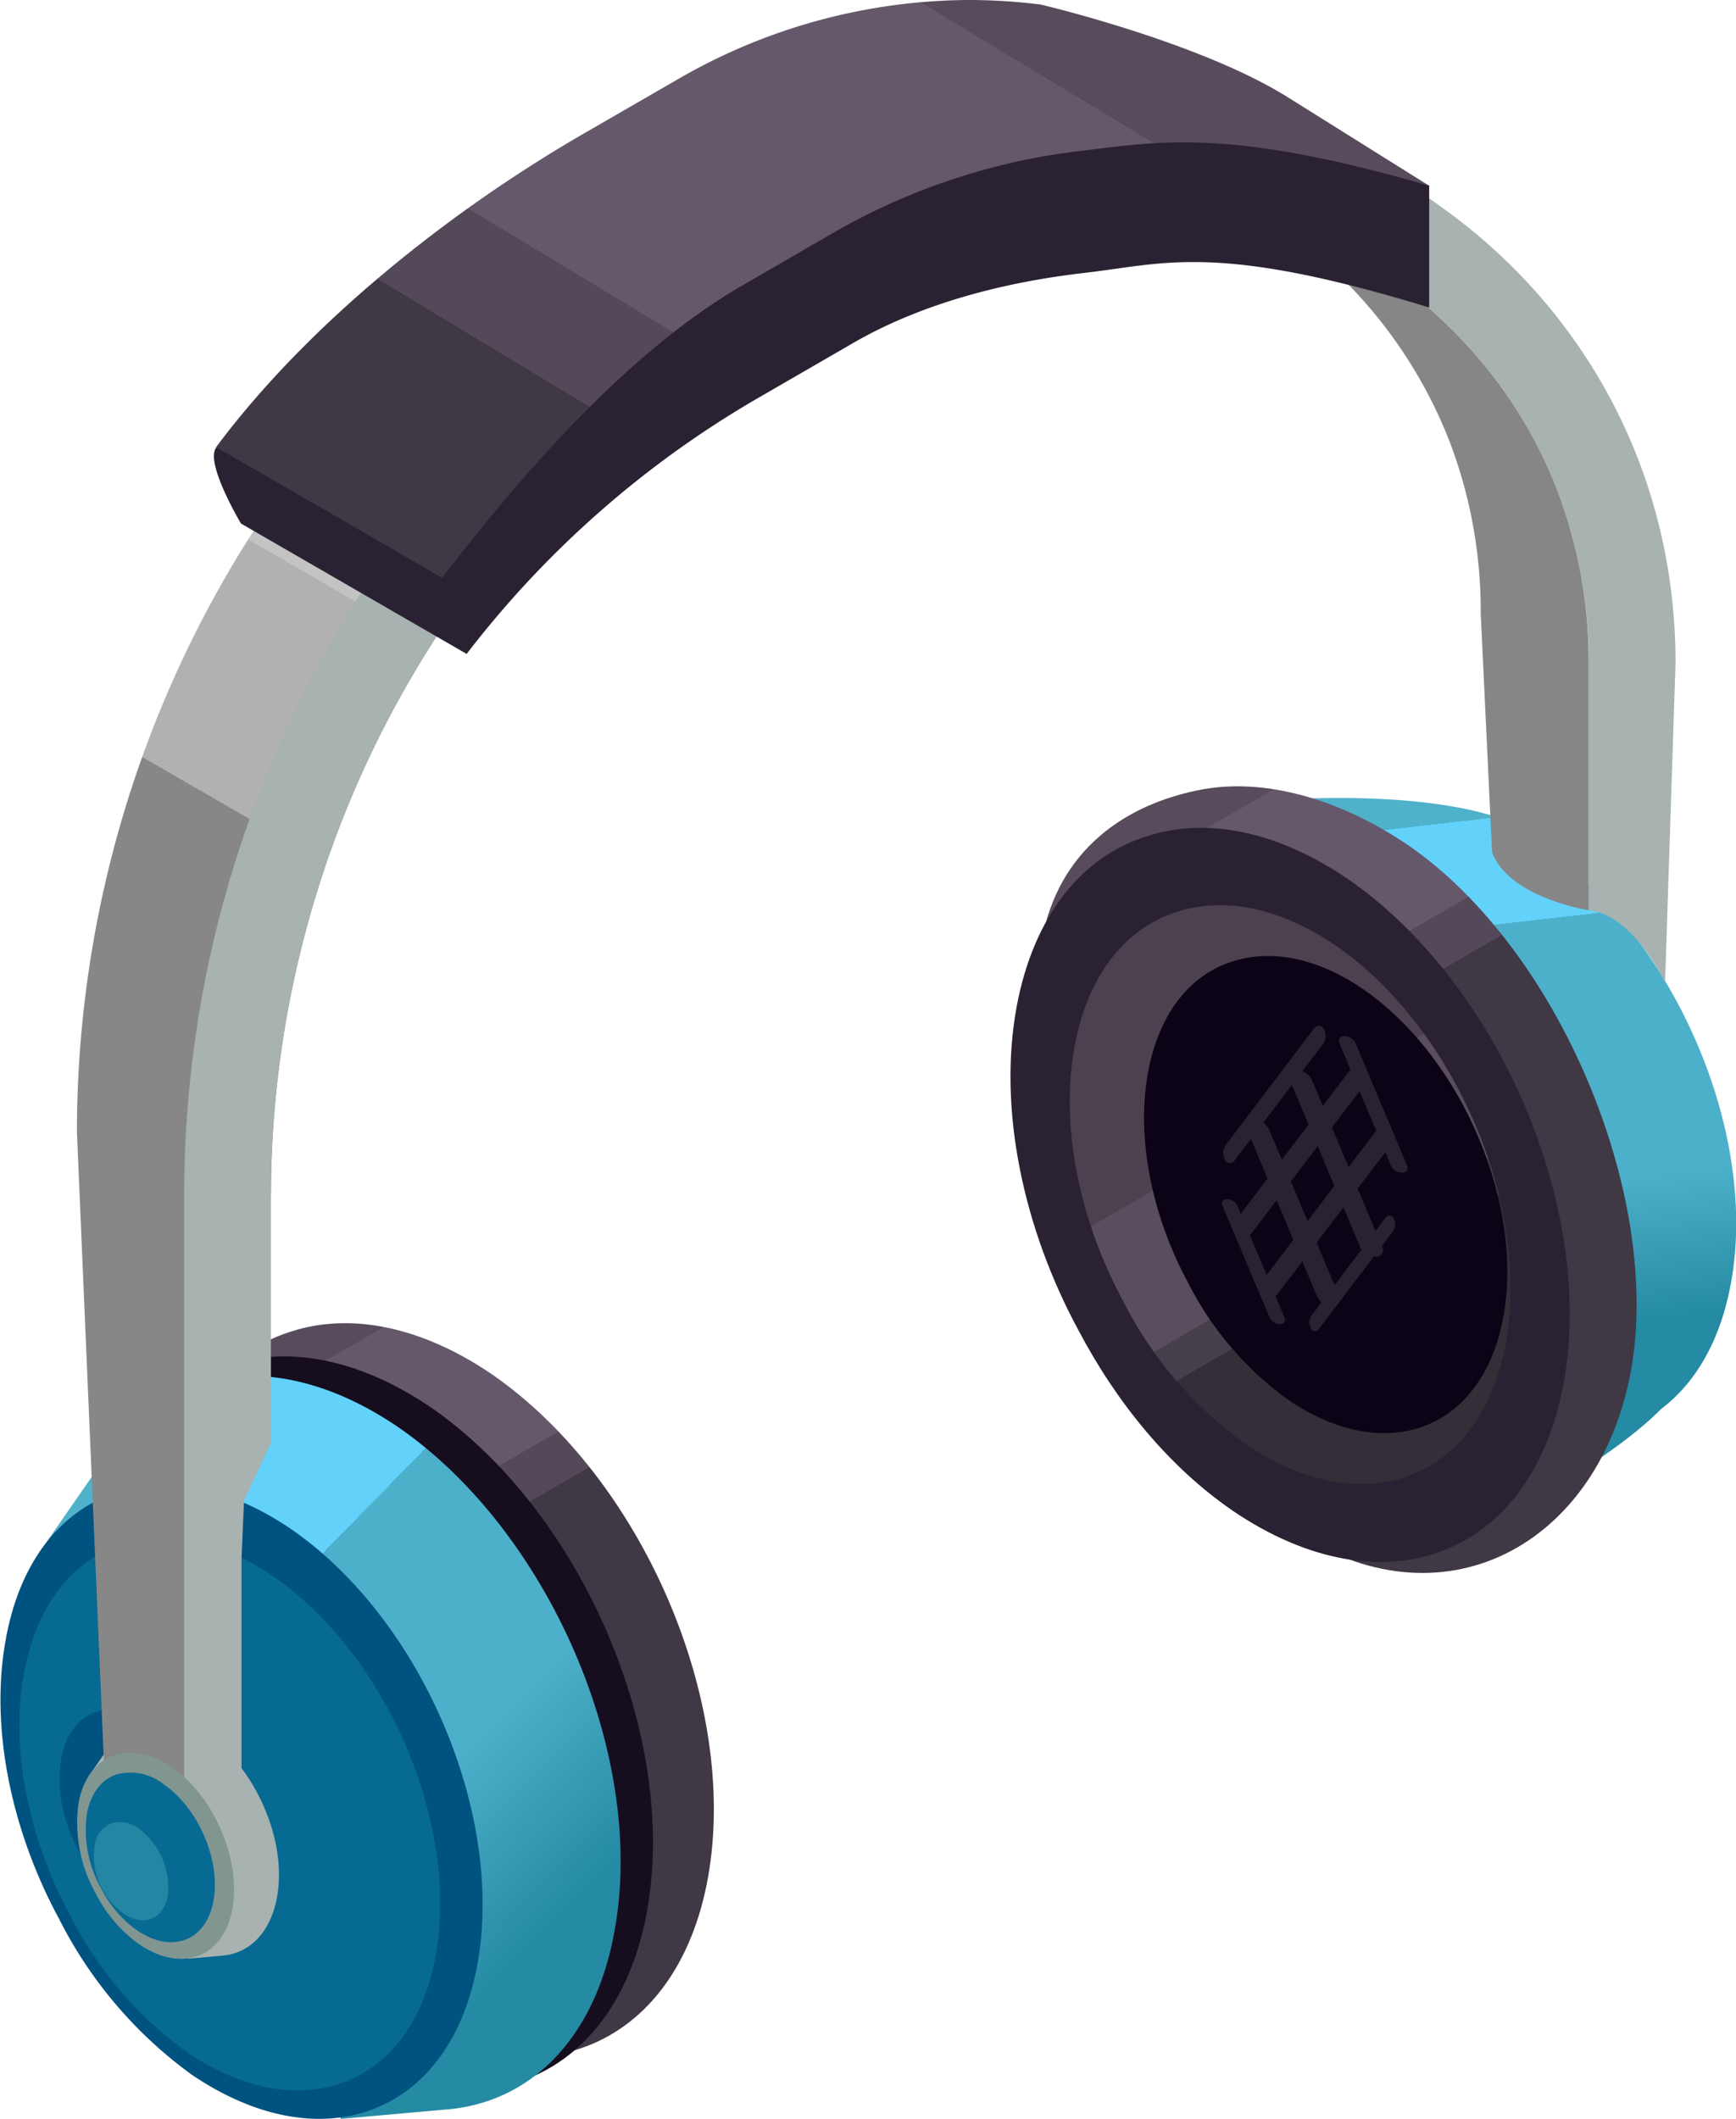<svg xmlns="http://www.w3.org/2000/svg" xmlns:xlink="http://www.w3.org/1999/xlink" viewBox="0 0 217.33 265.21"><defs><style>.cls-1{fill:url(#Безымянный_градиент_2435);}.cls-2{fill:url(#Безымянный_градиент_2);}.cls-3{fill:#160d1f;}.cls-4{fill:url(#Безымянный_градиент_2434);}.cls-5{fill:#005280;}.cls-6{fill:#066a92;}.cls-7{fill:#a8b2b0;}.cls-8{fill:#819591;}.cls-9{fill:url(#Безымянный_градиент_2-2);}.cls-10{fill:#2a2233;}.cls-11{fill:url(#Безымянный_градиент_3);}.cls-12{fill:#0d0317;}.cls-13{fill:url(#Безымянный_градиент_1586);}.cls-14{fill:#868686;}.cls-15{fill:#2486a2;}.cls-16{fill:url(#Безымянный_градиент_2-3);}</style><linearGradient id="Безымянный_градиент_2435" x1="168.92" y1="98.65" x2="179.69" y2="193.25" gradientUnits="userSpaceOnUse"><stop offset="0.06" stop-color="#50b1cb"/><stop offset="0.06" stop-color="#62d2fb"/><stop offset="0.2" stop-color="#62d2fb"/><stop offset="0.2" stop-color="#4db0ca"/><stop offset="0.55" stop-color="#4db0ca"/><stop offset="0.74" stop-color="#258aa3"/></linearGradient><linearGradient id="Безымянный_градиент_2" x1="30.24" y1="169.68" x2="78.61" y2="253.46" gradientUnits="userSpaceOnUse"><stop offset="0.06" stop-color="#574b5c"/><stop offset="0.06" stop-color="#65586b"/><stop offset="0.29" stop-color="#65586b"/><stop offset="0.29" stop-color="#544959"/><stop offset="0.35" stop-color="#544959"/><stop offset="0.35" stop-color="#413845"/></linearGradient><linearGradient id="Безымянный_градиент_2434" x1="9.58" y1="185.81" x2="78.69" y2="253.45" gradientUnits="userSpaceOnUse"><stop offset="0.06" stop-color="#50b1cb"/><stop offset="0.06" stop-color="#62d2fb"/><stop offset="0.29" stop-color="#62d2fb"/><stop offset="0.29" stop-color="#4db0ca"/><stop offset="0.6" stop-color="#4db0ca"/><stop offset="0.84" stop-color="#258aa3"/></linearGradient><linearGradient id="Безымянный_градиент_2-2" x1="143.08" y1="101.08" x2="194.89" y2="190.82" xlink:href="#Безымянный_градиент_2"/><linearGradient id="Безымянный_градиент_3" x1="154.75" y1="137.72" x2="192.88" y2="203.76" gradientUnits="userSpaceOnUse"><stop offset="0.06" stop-color="#4b414f"/><stop offset="0.06" stop-color="#594e5e"/><stop offset="0.29" stop-color="#594e5e"/><stop offset="0.29" stop-color="#483f4c"/><stop offset="0.35" stop-color="#483f4c"/><stop offset="0.35" stop-color="#352e38"/></linearGradient><linearGradient id="Безымянный_градиент_1586" x1="164.19" y1="-24.18" x2="-87.51" y2="411.78" gradientUnits="userSpaceOnUse"><stop offset="0.06" stop-color="#b4b4b4"/><stop offset="0.06" stop-color="#c3c3c3"/><stop offset="0.29" stop-color="#c3c3c3"/><stop offset="0.29" stop-color="#b1b1b1"/><stop offset="0.35" stop-color="#b1b1b1"/><stop offset="0.35" stop-color="#878787"/></linearGradient><linearGradient id="Безымянный_градиент_2-3" x1="130.61" y1="-6.1" x2="15.11" y2="185.08" xlink:href="#Безымянный_градиент_2"/></defs><g id="Слой_2" data-name="Слой 2"><g id="bg"><path class="cls-1" d="M198.92,110.73a40.41,40.41,0,0,0-7.17-6.41c-9-6.11-35.63-4.86-42.91-2.47a20.82,20.82,0,0,0-9.81,6.69l0,0-.17.25a26.29,26.29,0,0,0-2.42,3.49l-7.29,10.53,2.81,5.29c-.88,11.6,2.3,24.42,8.36,35.61,4.84,9.17,11.4,17.15,19.32,22.6a43.76,43.76,0,0,0,4.67,2.73l9.59-5.53,5.73,9.15v0a20.86,20.86,0,0,0,10.81-3.75c3.63-2.55,12.12-7.13,17.54-12.57,4.29-3.24,7.42-8.57,8.72-15.76C219.74,144,211.93,123.16,198.92,110.73Z"/><path class="cls-2" d="M61.56,172c-9-6.11-17.87-7.71-25.16-5.32-8.13,2.53-14.19,10-16.28,21.41-2.33,12.76.84,27.65,7.75,40.41,4.83,9.18,11.4,17.15,19.32,22.61,19,12.89,37.52,5.71,41.44-16.09S80.45,185.05,61.56,172Z"/><path class="cls-3" d="M53.94,176.16c-9-6.12-17.88-7.71-25.16-5.32-8.14,2.52-14.19,10-16.28,21.4-2.34,12.77.83,27.66,7.74,40.42,4.84,9.17,11.4,17.15,19.32,22.6,19,12.89,37.53,5.72,41.45-16.09S72.82,189.18,53.94,176.16Z"/><path class="cls-4" d="M49.82,178.61c-9-6.11-17.87-7.71-25.16-5.32a20.84,20.84,0,0,0-9.8,6.69l0,0-.18.25a25.33,25.33,0,0,0-2.41,3.49L5,194.21l2.81,5.3c-.88,11.59,2.3,24.42,8.36,35.61,4.83,9.17,11.4,17.15,19.32,22.6a43.52,43.52,0,0,0,4.66,2.72l2.53,4.77,12.8-1.14v0c10.62-.68,19-8.6,21.46-22.42C80.94,219.83,68.71,191.64,49.82,178.61Z"/><path class="cls-5" d="M36.44,191.39c-7.75-5.28-15.44-6.66-21.73-4.6-7,2.19-12.25,8.61-14,18.48-2,11,.72,23.88,6.68,34.9A54.31,54.31,0,0,0,24,259.68c16.41,11.13,32.4,4.94,35.78-13.89S52.74,202.63,36.44,191.39Z"/><path class="cls-6" d="M34.22,197.31c-6.75-4.6-13.46-5.8-18.94-4C9.16,195.21,4.6,200.81,3,209.42c-1.76,9.6.63,20.81,5.83,30.42a47.32,47.32,0,0,0,14.54,17c14.3,9.7,28.24,4.3,31.19-12.11S48.43,207.12,34.22,197.31Z"/><path class="cls-5" d="M24.76,216.37c-2.52-1.72-10.49-2.84-12.54-2.17-2.28.71-4,2.8-4.57,6a18,18,0,0,0,2.18,11.35,17.59,17.59,0,0,0,5.42,6.34c5.33,3.62,10.53,1.6,11.63-4.52S30.06,220,24.76,216.37Z"/><path class="cls-7" d="M25.83,217c-2.91-2-5.81-2.5-8.18-1.73a6.76,6.76,0,0,0-3.18,2.18v0l-.05.09a7.83,7.83,0,0,0-.79,1.13l-2.37,3.42.91,1.72a21.65,21.65,0,0,0,2.72,11.58,20.39,20.39,0,0,0,6.28,7.34,13.33,13.33,0,0,0,1.52.89l.82,1.55,4.16-.37h0c3.46-.22,6.17-2.79,7-7.29C36,230.43,32,221.27,25.83,217Z"/><path class="cls-8" d="M21.48,221.18c-2.52-1.71-5-2.16-7.06-1.49-2.28.71-4,2.8-4.57,6A17.94,17.94,0,0,0,12,237a17.49,17.49,0,0,0,5.42,6.34C22.78,247,28,245,29.08,238.87S26.78,224.84,21.48,221.18Z"/><path class="cls-9" d="M176.33,105.82c-9-6.11-18.33-8.4-25.87-7-9.53,1.79-18,7.54-20.06,19-2.34,12.76,5.33,31.76,12.24,44.53,4.83,9.17,11,23.55,18.89,29,19,12.9,38.72,2,42.65-19.8S195.22,118.85,176.33,105.82Z"/><path class="cls-10" d="M168.71,110c-9-6.12-17.88-7.71-25.16-5.32-8.14,2.53-14.19,10-16.29,21.4-2.33,12.77.84,27.66,7.75,40.42,4.84,9.18,11.4,17.15,19.32,22.6,19,12.9,37.53,5.72,41.45-16.09S187.59,123,168.71,110Z"/><path class="cls-11" d="M167.19,118.33c-7.08-4.82-14.09-6.08-19.84-4.19-6.41,2-11.18,7.86-12.83,16.87-1.84,10.07.66,21.8,6.1,31.87a49.42,49.42,0,0,0,15.24,17.81c15,10.17,29.58,4.51,32.67-12.68S182.08,128.6,167.19,118.33Z"/><path class="cls-12" d="M170.65,123.81c-5.83-4-11.62-5-16.35-3.46-5.29,1.64-9.22,6.48-10.58,13.91-1.52,8.3.54,18,5,26.27a40.73,40.73,0,0,0,12.56,14.69c12.35,8.38,24.39,3.72,26.94-10.46S182.93,132.28,170.65,123.81Z"/><path class="cls-13" d="M195,61.52c-9.15-24-33.06-38-55.58-38a58.24,58.24,0,0,0-29.65,8.1l-11.7,6.76A128.73,128.73,0,0,0,33.92,149.52L23.06,222.45,13,220.37,9.63,141.73A139.23,139.23,0,0,1,79.26,21.16L90.93,14.4a69.46,69.46,0,0,1,69.28-.59c2.63,1.47,16.8,9.59,19.23,11.38C193.06,35.18,191.58,43.59,195,61.52Z"/><path class="cls-7" d="M209.76,83l-1.31,40s-4-8.56-9.55-9.08V83A59.34,59.34,0,0,0,195,61.52c-9.15-24-33.06-38-55.58-38a58.24,58.24,0,0,0-29.65,8.1l-11.7,6.76A128.73,128.73,0,0,0,33.92,149.52v31.09l-3.37,7.24L30.24,195v26.58l-7.18.89V149.52A139.2,139.2,0,0,1,92.66,29l11.7-6.76a69.25,69.25,0,0,1,63.46-3.48C191.8,29.29,209.76,53,209.76,83Z"/><path class="cls-14" d="M195,61.52c-6.76-17.69-21.57-30-37.93-35.19a58.64,58.64,0,0,1,24.43,29,59.44,59.44,0,0,1,3.87,21.44l1.42,29.86c2.06,5.75,12.09,7.3,12.09,7.3V83A59.34,59.34,0,0,0,195,61.52Z"/><path class="cls-8" d="M21.48,221.18c-2.52-1.71-5-2.16-7.06-1.49-2.28.71-4,2.8-4.57,6A17.94,17.94,0,0,0,12,237a17.49,17.49,0,0,0,5.42,6.34C22.78,247,28,245,29.08,238.87S26.78,224.84,21.48,221.18Z"/><path class="cls-6" d="M20.47,223.32a6.64,6.64,0,0,0-5.82-1.23c-1.88.58-3.28,2.3-3.77,4.95a14.77,14.77,0,0,0,1.8,9.35,14.34,14.34,0,0,0,4.47,5.22c4.39,3,8.67,1.33,9.58-3.72S24.84,226.33,20.47,223.32Z"/><path class="cls-15" d="M17.4,228.9a3.87,3.87,0,0,0-3.37-.71,3.4,3.4,0,0,0-2.19,2.87,8.51,8.51,0,0,0,1,5.43,8.39,8.39,0,0,0,2.59,3c2.56,1.73,5,.77,5.57-2.16A9.21,9.21,0,0,0,17.4,228.9Z"/><path class="cls-10" d="M95,49.76,106.69,43c8.75-5.09,19.24-7.71,29.06-8.84,10.14-1.17,16.54-3.82,43.17,4.33V23.23l-16-5c-11-7-32.6-7.15-32.6-7.15a72.46,72.46,0,0,0-9-.57,73.23,73.23,0,0,0-36.61,10L73.06,27.2C58.17,35.8,37.73,43,27.09,56c-1.52,1.84,3.08,9.53,3.08,9.53L58.42,81.85A124.91,124.91,0,0,1,95,49.76Z"/><path class="cls-16" d="M93,35.69l11.7-6.77A80.72,80.72,0,0,1,134.38,19c10.14-1.17,18.69-3.25,44.54,4.25l-17.58-11C150.29,5.26,130.29.57,130.29.57a72.46,72.46,0,0,0-9-.57A73.23,73.23,0,0,0,84.72,10L73.06,16.73c-17,9.83-34.57,23.9-46,39.23L55.35,72.32C65.19,59.51,78.59,44,93,35.69Z"/><path class="cls-10" d="M165.81,129l-.08-.2a.68.68,0,0,0-1.16-.15l-11.08,14.61a1.72,1.72,0,0,0-.21,1.71l.08.2a.67.67,0,0,0,1.15.14c.45-.58,11.09-14.6,11.09-14.6A1.72,1.72,0,0,0,165.81,129Z"/><path class="cls-10" d="M170.54,134.37l-.11-.25a.82.82,0,0,0-1.42-.18l-13.69,18a2.13,2.13,0,0,0-.26,2.11l.1.25a.84.84,0,0,0,1.43.18l13.68-18A2.14,2.14,0,0,0,170.54,134.37Z"/><path class="cls-10" d="M173.79,142l-.11-.25a.82.82,0,0,0-1.42-.18l-13.68,18a2.14,2.14,0,0,0-.27,2.11l.11.25a.83.83,0,0,0,1.42.17l13.68-18A2.12,2.12,0,0,0,173.79,142Z"/><path class="cls-10" d="M174.55,152.7l-.07-.17a.56.56,0,0,0-1-.12l-9.27,12.22a1.42,1.42,0,0,0-.18,1.43l.07.17a.55.55,0,0,0,1,.12c.38-.49,9.28-12.22,9.28-12.22A1.44,1.44,0,0,0,174.55,152.7Z"/><path class="cls-10" d="M153.79,150.1l-.18,0a.56.56,0,0,0-.59.77l5.91,14a1.42,1.42,0,0,0,1.14.86l.18,0a.55.55,0,0,0,.58-.76c-.23-.57-5.9-14-5.9-14A1.42,1.42,0,0,0,153.79,150.1Z"/><path class="cls-10" d="M157.21,140.17l-.27,0a.82.82,0,0,0-.86,1.14l8.77,20.87a2.14,2.14,0,0,0,1.7,1.28l.27,0a.82.82,0,0,0,.86-1.14l-8.77-20.86A2.15,2.15,0,0,0,157.21,140.17Z"/><path class="cls-10" d="M162.6,134l-.27,0a.83.83,0,0,0-.87,1.14l8.78,20.86a2.15,2.15,0,0,0,1.7,1.29l.26,0a.83.83,0,0,0,.87-1.14l-8.78-20.87A2.1,2.1,0,0,0,162.6,134Z"/><path class="cls-10" d="M168.5,129.71l-.2,0a.61.61,0,0,0-.63.84l6.43,15.28a1.56,1.56,0,0,0,1.24.94l.19,0a.6.6,0,0,0,.64-.83l-6.43-15.28A1.56,1.56,0,0,0,168.5,129.71Z"/></g></g></svg>